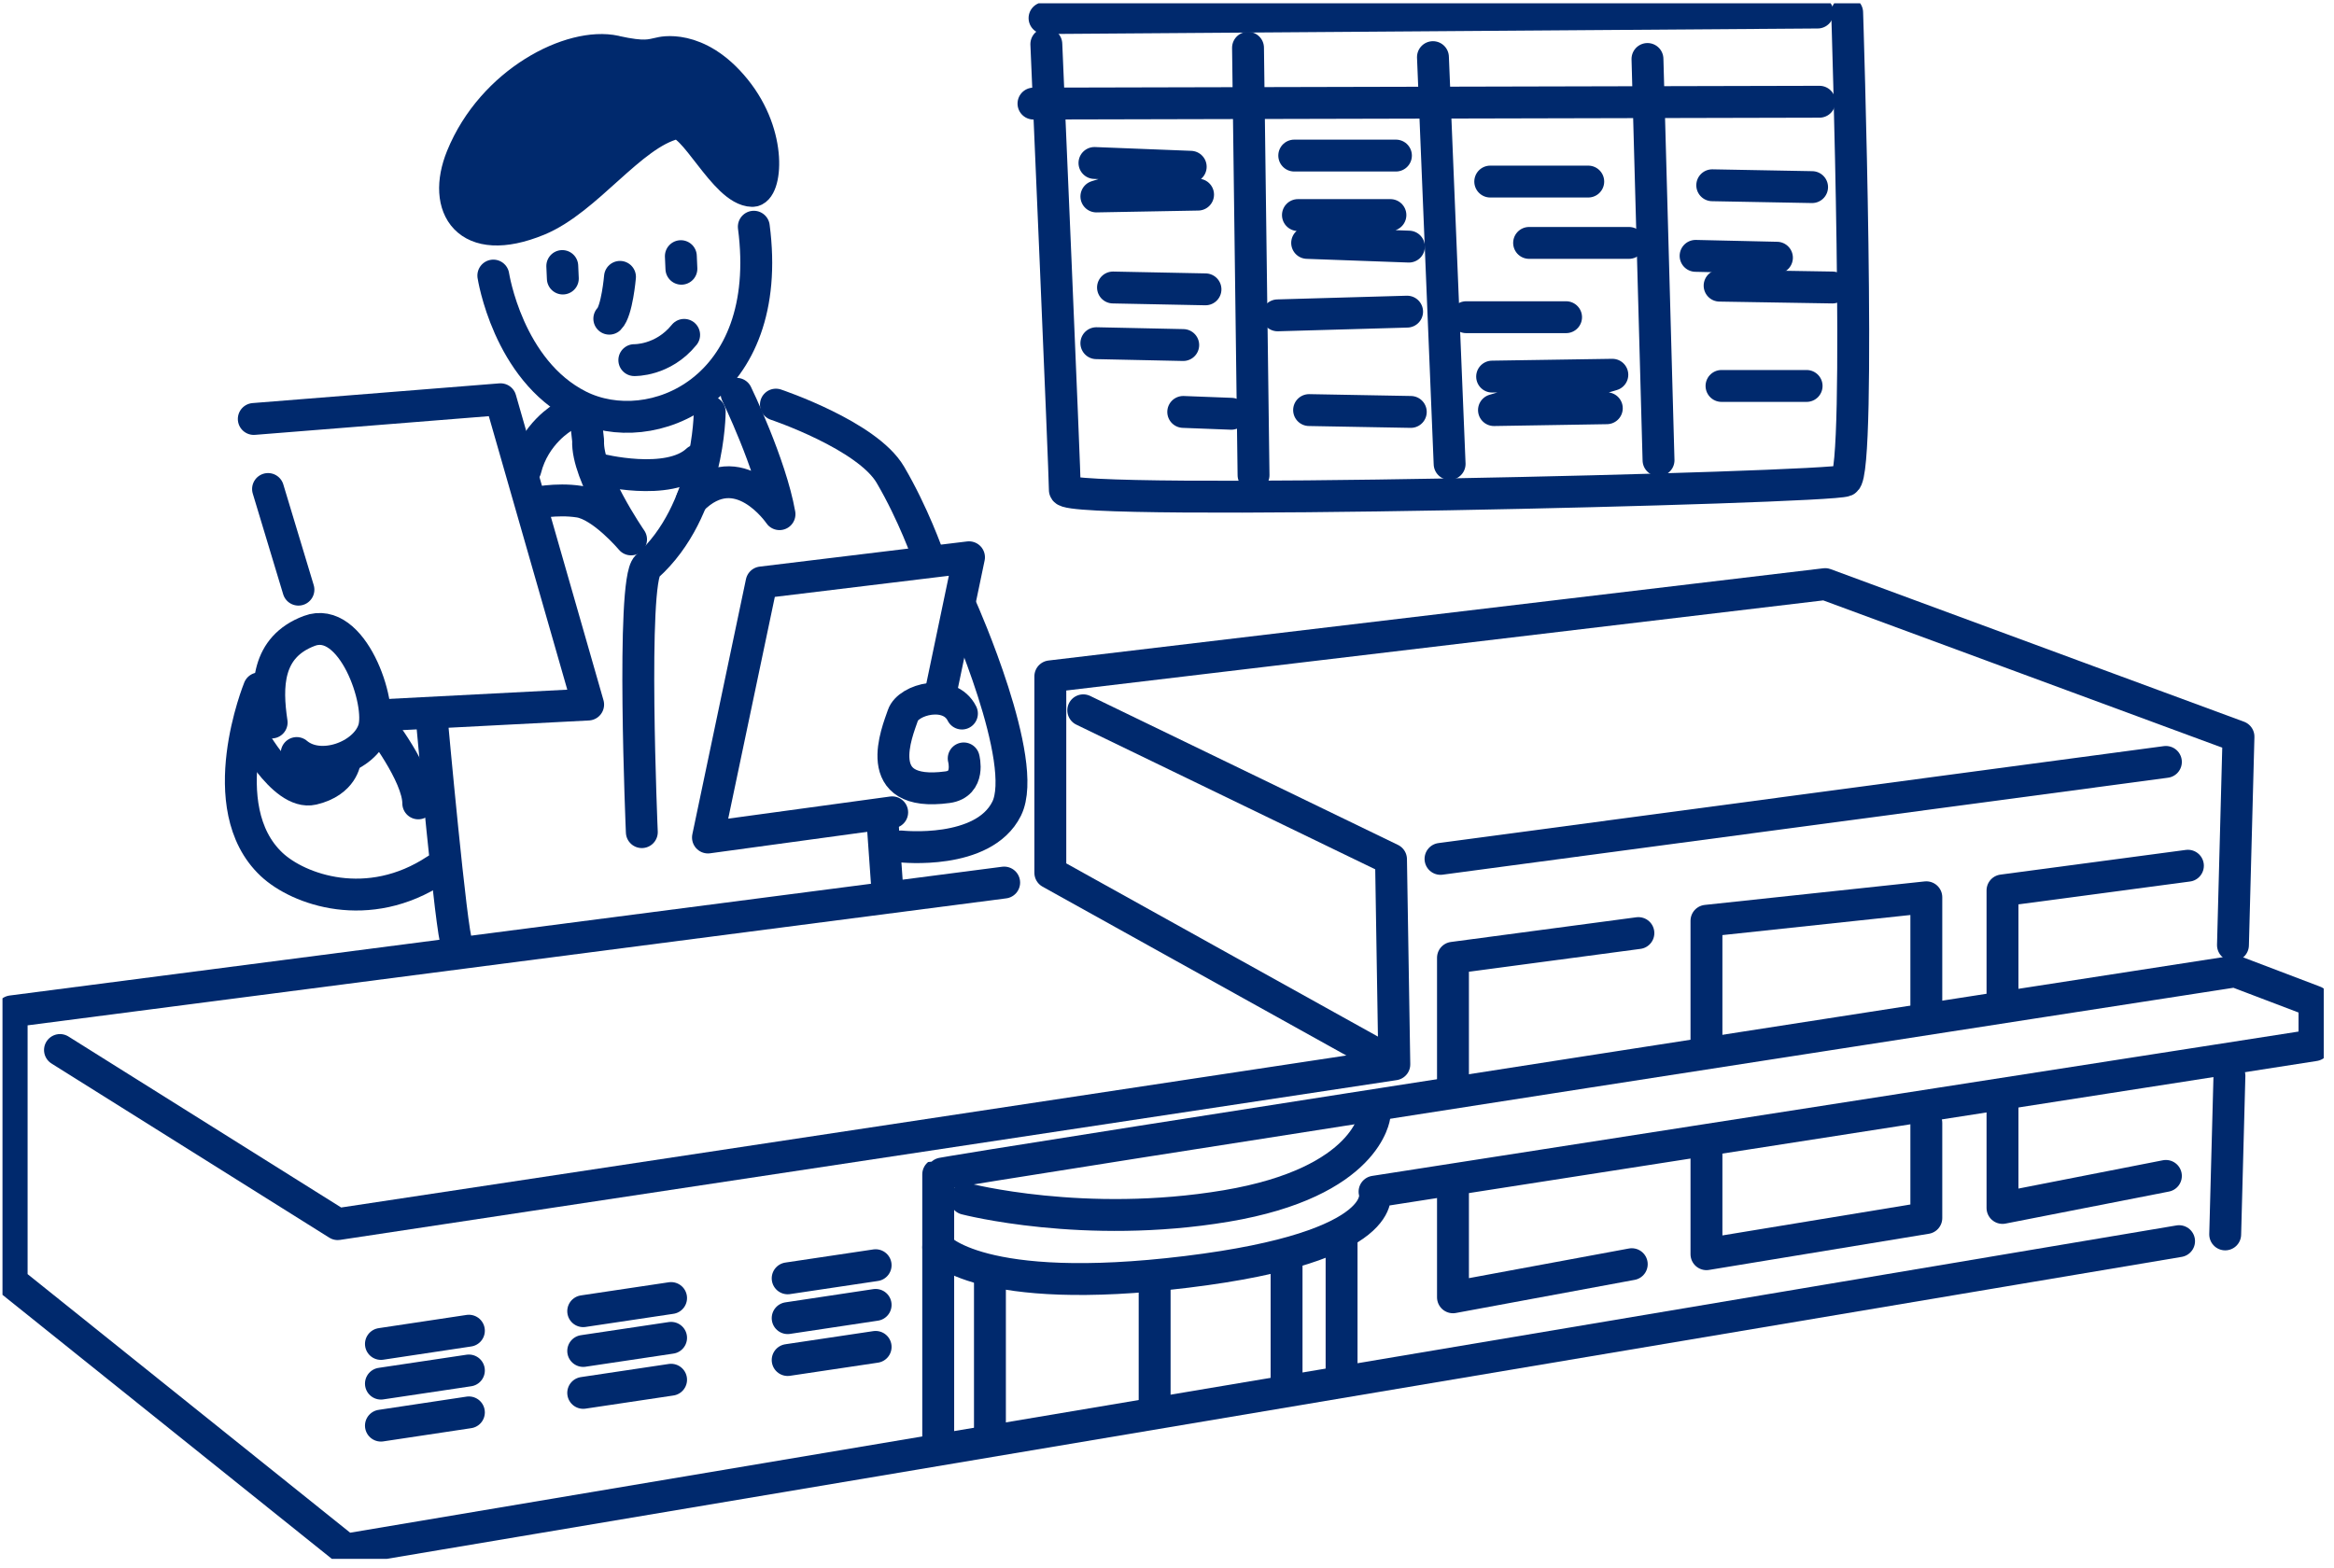 <svg fill="none" height="123" viewBox="0 0 183 123" width="183" xmlns="http://www.w3.org/2000/svg" xmlns:xlink="http://www.w3.org/1999/xlink"><clipPath id="a"><path d="m.195.258h182v122h-182z"/></clipPath><g clip-path="url(#a)" stroke="#00296d" stroke-linecap="round" stroke-linejoin="round" stroke-width="2.5"><path d="m170.853 97.342-143.744 24.191-26.195-21.006v-21.209l77.819-10.1"/><path d="m174.801 84.376-.332 12.437"/><path d="m108.547 83.011-26.195-14.562v-15.404l60.753-7.234 32.406 11.965-.433 16.347"/><path d="m84.935 55.708 24.129 11.682.26 16.086-82.846 12.531-21.775-13.656"/><path d="m112.945 67.361 56.875-7.604"/><path d="m107.77 87.488s-.52 5.231-11.635 7.096c-11.115 1.865-20.424-.559-20.424-.559"/><path d="m107.774 93.46 73.696-11.486v-3.425l-6.219-2.365s-101.414 15.694-101.689 15.919v5.718s3.185 3.918 19.478 1.93c16.286-1.988 14.733-6.291 14.733-6.291z"/><path d="m73.562 97.821v15.759"/><path d="m77.617 100.295v11.769"/><path d="m100.875 98.561v9.868"/><path d="m105.188 97.03v11.079"/><path d="m151.036 79.246v-8.874l-17.239 1.843v9.527"/><path d="m133.797 90.572v7.793l17.239-2.837v-7.452"/><path d="m171.546 67.897-14.538 1.937v8.62"/><path d="m128.46 73.18-14.538 1.937v9.832"/><path d="m157.008 86.632v8.105l12.812-2.511"/><path d="m113.922 93.09v8.656l14.018-2.598"/><path d="m29.867 105.403 6.897-1.038"/><path d="m29.867 108.516 6.897-1.031"/><path d="m29.867 111.81 6.897-1.038"/><path d="m45.727 102.834 6.89-1.03"/><path d="m45.727 105.954 6.89-1.03"/><path d="m45.727 109.241 6.89-1.03"/><path d="m61.758 100.258 6.897-1.03"/><path d="m61.758 103.379 6.897-1.038"/><path d="m61.758 106.665 6.897-1.03"/><path d="m90.531 100.193v10.391"/><path d="m38.68 21.612s1.141 7.415 6.709 10.216c5.67 2.852 15.391-1.226 13.715-14.047"/><path d="m48.237 4.031c-3.438-.755-9.627 2.38-12.025 8.272-1.596 3.918.397 7.241 5.98 4.949 3.857-1.589 7.258-6.712 10.725-7.575 1.466-.363 3.885 5.253 6.067 5.297 1.069.022 1.632-4.303-1.343-7.974-2.975-3.671-5.879-2.837-5.879-2.837-.751.152-1.192.392-3.517-.123z" fill="#00296d"/><path d="m44.086 20.865.043.98"/><path d="m53.383 20.089.043.987"/><path d="m48.611 21.714s-.231 2.692-.838 3.28"/><path d="m49.734 28.244s2.246.072 3.907-1.981"/><path d="m19.898 32.859 19.348-1.546 6.868 23.944-16.402.849"/><path d="m21.016 38.352 2.383 7.894"/><path d="m21.299 56.665c-.419-2.815-.419-5.913 2.947-7.183 3.366-1.27 5.749 5.638 5.048 7.749-.701 2.111-4.203 3.381-6.031 1.828"/><path d="m44.15 32.721s-2.246 1.27-2.947 4.085"/><path d="m55.646 32.3s-.014 7.742-4.904 12.117c-1.264 1.125-.419 20.846-.419 20.846"/><path d="m57.753 30.885s2.665 5.493 3.365 9.44c0 0-3.228-4.789-6.868-1.125"/><path d="m46.953 36.806s5.467 1.408 7.713-.704"/><path d="m60.836 31.734s7.15 2.394 8.97 5.493c1.82 3.098 2.947 6.342 2.947 6.342"/><path d="m73.737 54.416 2.239-10.71-16.264 1.974-4.203 20.004 14.444-1.974"/><path d="m75.422 55.962c-.982-1.974-4.203-1.125-4.629.138s-2.665 6.479 3.503 5.638c1.813-.247 1.264-2.257 1.264-2.257"/><path d="m20.314 53.988s-3.799 9.317.982 13.808c2.102 1.974 7.569 3.947 12.899.421"/><path d="m33.852 56.382s1.553 17.08 1.972 17.639"/><path d="m45.911 32.706.202 1.85c-.137 2.677 3.366 7.749 3.366 7.749s-2.246-2.677-4.066-2.96c-1.82-.283-3.647.138-3.647.138"/><path d="m19.477 57.231s2.665 5.21 5.048 4.651 2.521-2.256 2.521-2.256"/><path d="m29.711 56.81s3.084 3.947 3.084 6.197"/><path d="m75.423 47.791s5.33 11.972 3.503 15.636c-1.82 3.664-8.27 2.96-8.27 2.96"/><path d="m69.219 64.763.347 4.898"/><path d="m82.039 3.458s1.452 33.653 1.452 34.966 59.886-.145 61.194-.726c1.307-.58.144-36.715.144-36.715"/><path d="m142.515.984-60.617.435"/><path d="m81.031 8.124 61.627-.145"/><path d="m97.852 3.748.433 33.515"/><path d="m112.352 4.481 1.307 31.904"/><path d="m129.172 4.626.867 31.469"/><path d="m85.812 12.782 7.547.297-7.396 2.329 7.973-.145"/><path d="m87.266 22.548 7.251.145"/><path d="m85.961 26.916 6.811.145"/><path d="m92.773 32.307 3.77.145"/><path d="m101.477 12.201h7.973"/><path d="m101.766 16.867h7.251l-6.529 2.184 7.98.29"/><path d="m100.172 24.732 10.154-.29"/><path d="m102.641 32.162 7.973.145"/><path d="m116.844 14.24h7.684"/><path d="m119.891 19.051h7.829"/><path d="m114.961 24.877h7.829"/><path d="m116.992 29.536 9.425-.145-9.28 2.772 8.847-.145"/><path d="m134.25 14.53 7.829.145"/><path d="m132.945 20.067 6.378.145"/><path d="m134.828 22.403 8.847.145"/><path d="m134.977 30.269h6.673"/></g></svg>